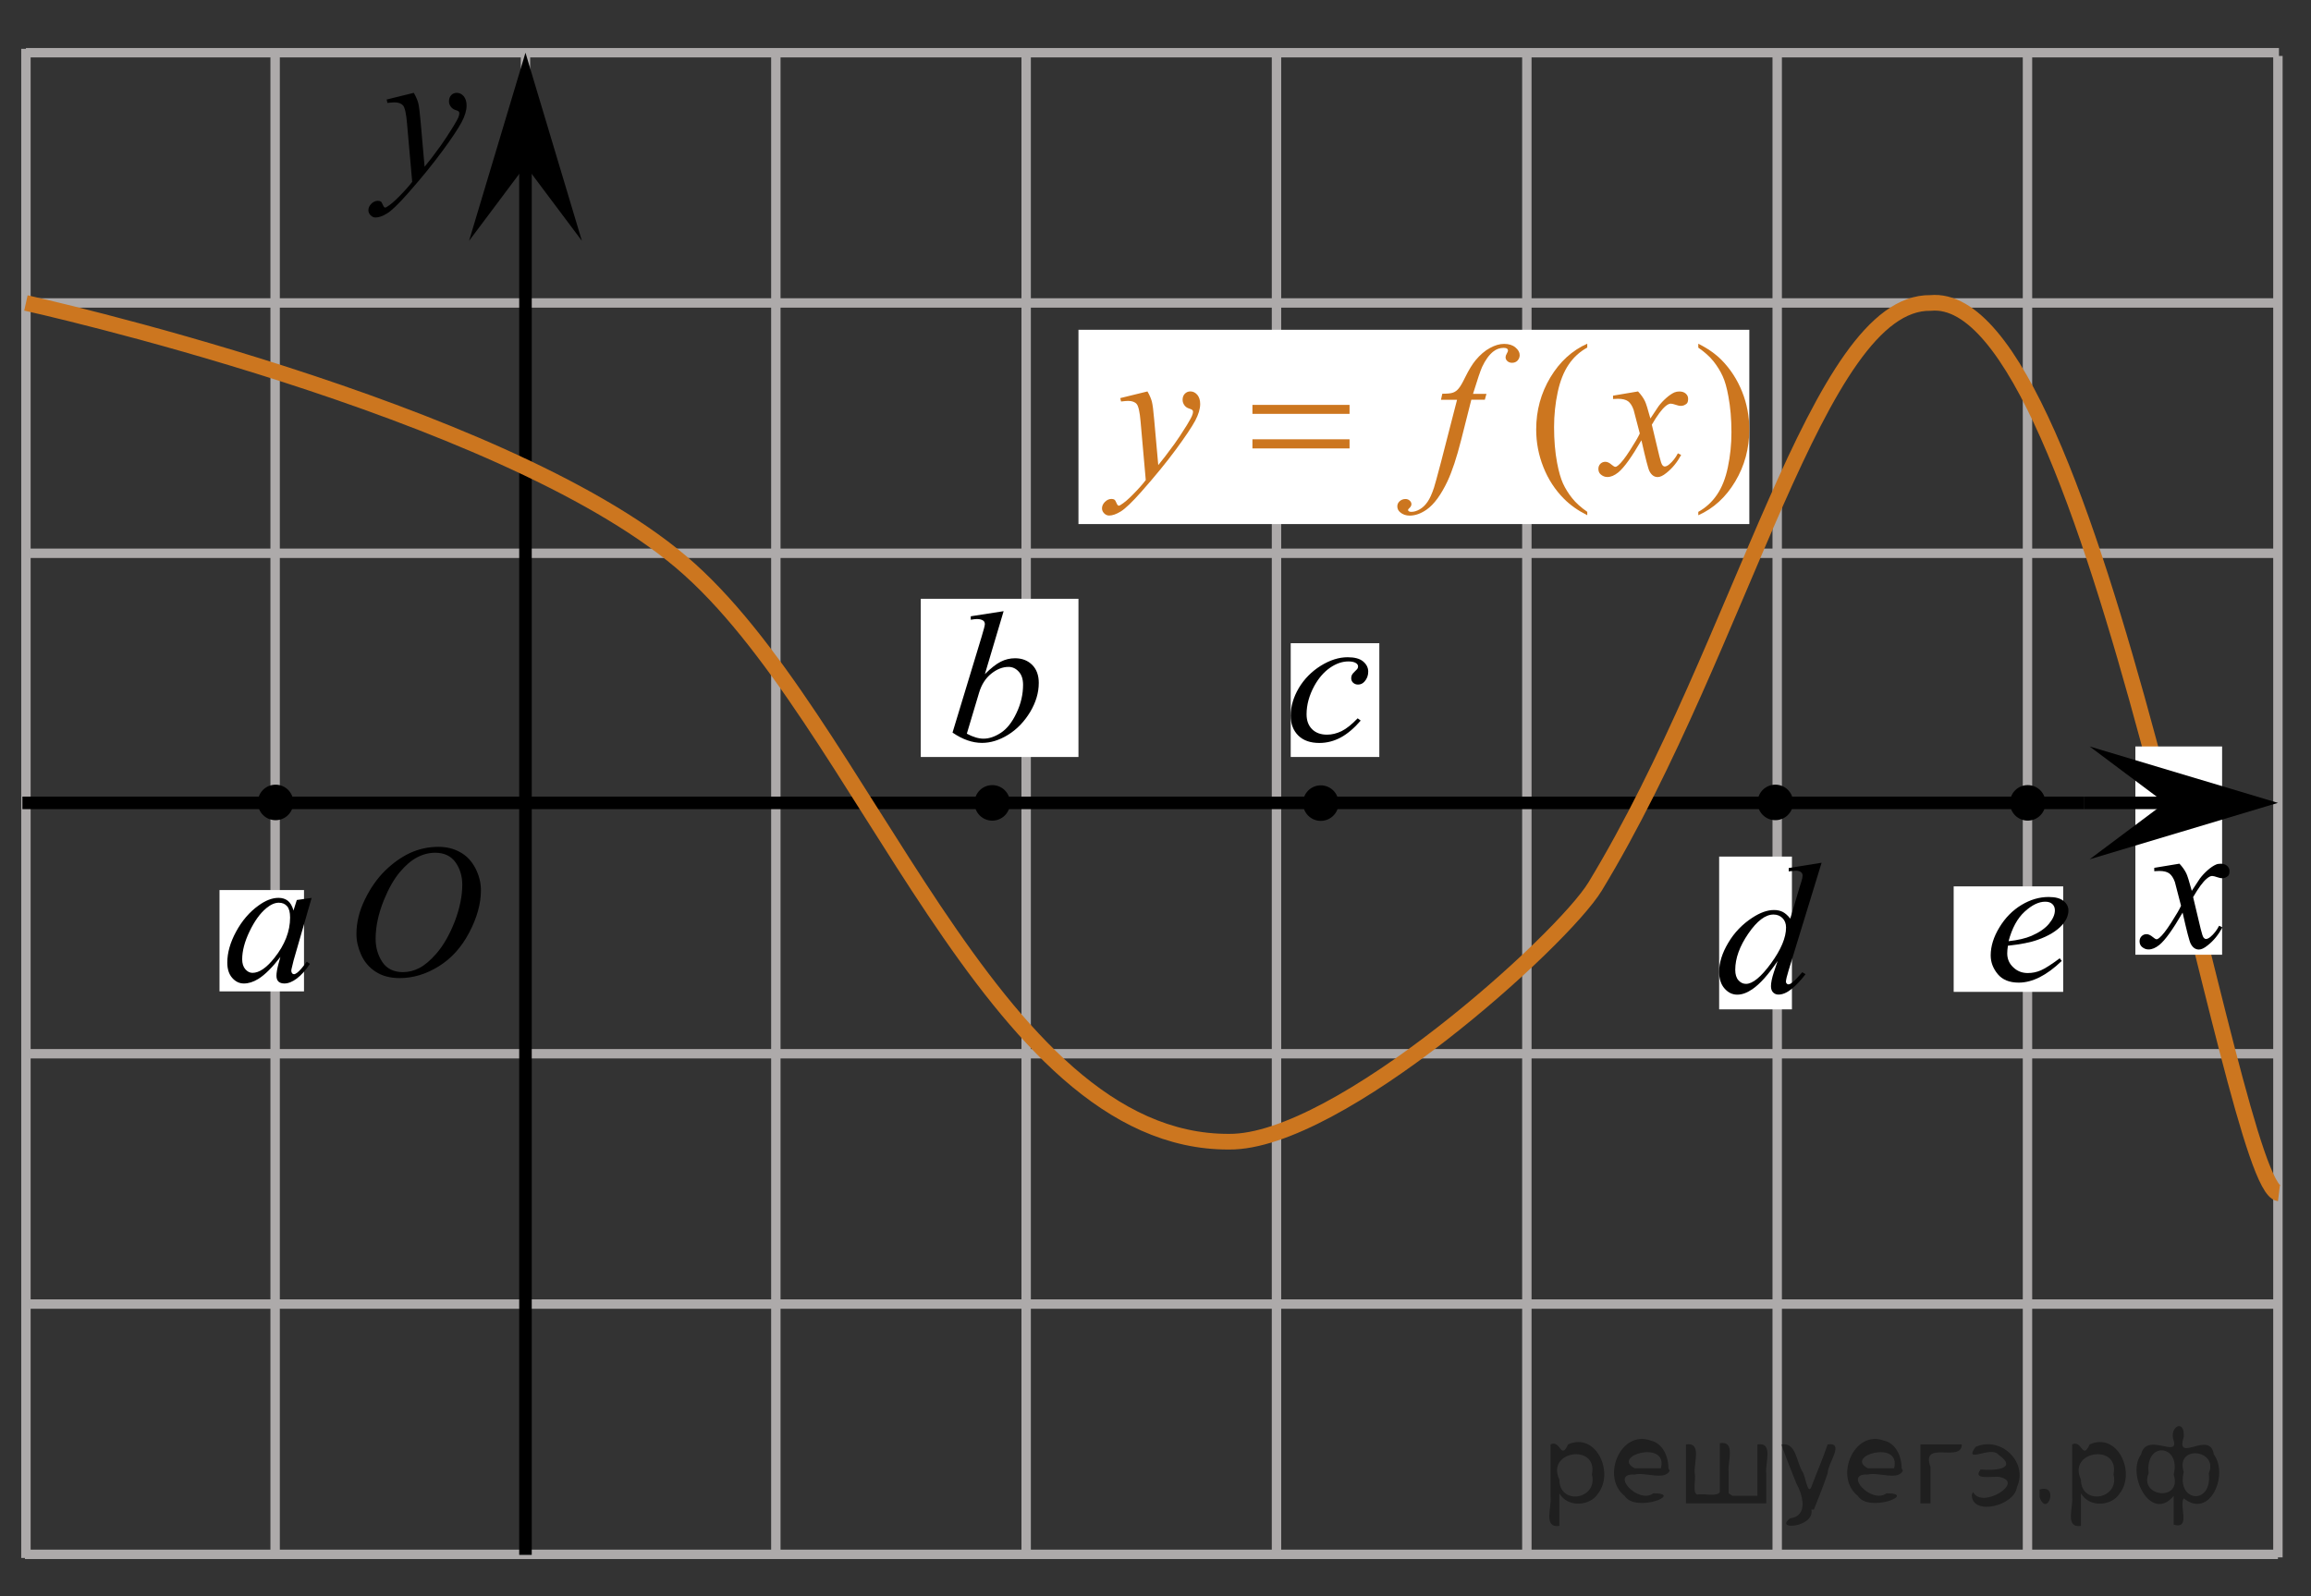 <?xml version="1.0" encoding="utf-8"?>
<!-- Generator: Adobe Illustrator 16.0.0, SVG Export Plug-In . SVG Version: 6.00 Build 0)  -->
<!DOCTYPE svg PUBLIC "-//W3C//DTD SVG 1.1//EN" "http://www.w3.org/Graphics/SVG/1.1/DTD/svg11.dtd">
<svg version="1.1" id="Слой_1" xmlns="http://www.w3.org/2000/svg" xmlns:xlink="http://www.w3.org/1999/xlink" x="0px" y="0px"
	 width="184.318px" height="127.334px" viewBox="199.432 77.167 184.318 127.334"
	 enable-background="new 199.432 77.167 184.318 127.334" xml:space="preserve">
<rect x="199.432" y="77.167" width="184.318" height="127.334" fill="#333333" stroke="none"/>
<line fill="none" stroke="#ADAAAA" stroke-width="0.75" stroke-miterlimit="10" x1="221.375" y1="201.055" x2="221.375" y2="81.631"/>
<line fill="none" stroke="#ADAAAA" stroke-width="0.75" stroke-miterlimit="10" x1="201.5" y1="81.372" x2="381.193" y2="81.372"/>
<line fill="none" stroke="#ADAAAA" stroke-width="0.75" stroke-miterlimit="10" x1="201.5" y1="101.336" x2="381.193" y2="101.336"/>
<line fill="none" stroke="#ADAAAA" stroke-width="0.75" stroke-miterlimit="10" x1="201.5" y1="121.307" x2="381.193" y2="121.307"/>
<line fill="none" stroke="#ADAAAA" stroke-width="0.75" stroke-miterlimit="10" x1="201.5" y1="201.459" x2="201.5" y2="81.063"/>
<line fill="none" stroke="#ADAAAA" stroke-width="0.75" stroke-miterlimit="10" x1="241.342" y1="193.174" x2="241.342" y2="81.611"/>
<line fill="none" stroke="#ADAAAA" stroke-width="0.75" stroke-miterlimit="10" x1="261.311" y1="201.055" x2="261.311" y2="81.631"/>
<line fill="none" stroke="#ADAAAA" stroke-width="0.75" stroke-miterlimit="10" x1="281.275" y1="201.055" x2="281.275" y2="81.631"/>
<line fill="none" stroke="#ADAAAA" stroke-width="0.75" stroke-miterlimit="10" x1="301.241" y1="201.055" x2="301.241" y2="81.631"/>
<line fill="none" stroke="#ADAAAA" stroke-width="0.75" stroke-miterlimit="10" x1="321.209" y1="201.055" x2="321.209" y2="81.631"/>
<line fill="none" stroke="#ADAAAA" stroke-width="0.75" stroke-miterlimit="10" x1="341.176" y1="201.055" x2="341.176" y2="81.631"/>
<line fill="none" stroke="#ADAAAA" stroke-width="0.75" stroke-miterlimit="10" x1="361.138" y1="201.055" x2="361.138" y2="81.631"/>
<line fill="none" stroke="#ADAAAA" stroke-width="0.75" stroke-miterlimit="10" x1="381.112" y1="201.413" x2="381.112" y2="81.631"/>
<polygon points="241.342,90.377 236.842,96.383 241.342,81.372 245.842,96.383 "/>
<g>
	<g>
		<g>
			<g>
				<g>
					<g>
						<g>
							<g>
								<g>
									<g>
										<defs>
											<rect id="SVGID_1_" x="224.916" y="141.219" width="16.438" height="17.871"/>
										</defs>
										<clipPath id="SVGID_2_">
											<use xlink:href="#SVGID_1_"  overflow="visible"/>
										</clipPath>
										<g clip-path="url(#SVGID_2_)">
											<path d="M234.394,144.727c0.662,0,1.248,0.146,1.758,0.438c0.513,0.285,0.91,0.715,1.199,1.273
												c0.289,0.563,0.438,1.146,0.438,1.754c0,1.068-0.313,2.195-0.935,3.377c-0.621,1.184-1.437,2.078-2.437,2.695
												c-1,0.619-2.035,0.934-3.104,0.934c-0.771,0-1.414-0.172-1.936-0.518c-0.52-0.342-0.896-0.793-1.146-1.354
												c-0.248-0.562-0.371-1.104-0.371-1.634c0-0.938,0.229-1.854,0.678-2.771c0.443-0.912,0.98-1.676,1.604-2.289
												c0.623-0.609,1.287-1.084,1.99-1.414C232.849,144.891,233.599,144.727,234.394,144.727z M234.144,145.198
												c-0.49,0-0.976,0.122-1.438,0.366c-0.468,0.242-0.937,0.646-1.396,1.192c-0.461,0.556-0.875,1.279-1.244,2.179
												c-0.45,1.104-0.676,2.146-0.676,3.121c0,0.696,0.178,1.315,0.532,1.854c0.356,0.537,0.908,0.812,1.646,0.812
												c0.447,0,0.89-0.108,1.313-0.33c0.433-0.226,0.875-0.604,1.347-1.142c0.584-0.674,1.069-1.535,1.478-2.58
												c0.396-1.047,0.596-2.021,0.596-2.928c0-0.672-0.18-1.266-0.536-1.777C235.401,145.458,234.862,145.198,234.144,145.198z
												"/>
										</g>
									</g>
								</g>
							</g>
						</g>
					</g>
				</g>
			</g>
		</g>
	</g>
</g>
<g>
	<g>
		<g>
			<g>
				<g>
					<g>
						<g>
							<g>
								<g>
									<g>
										<defs>
											<rect id="SVGID_3_" x="226.12" y="81.633" width="13.746" height="16.49"/>
										</defs>
										<clipPath id="SVGID_4_">
											<use xlink:href="#SVGID_3_"  overflow="visible"/>
										</clipPath>
										<g clip-path="url(#SVGID_4_)">
											<path d="M232.434,84.573c0.168,0.283,0.28,0.551,0.353,0.801c0.063,0.248,0.127,0.734,0.188,1.465l0.321,3.631
												c0.3-0.354,0.728-0.912,1.285-1.682c0.271-0.375,0.604-0.886,1.004-1.529c0.24-0.393,0.392-0.668,0.438-0.824
												c0.029-0.078,0.043-0.159,0.043-0.243c0-0.056-0.018-0.101-0.051-0.133c-0.035-0.034-0.125-0.075-0.271-0.122
												c-0.146-0.047-0.271-0.135-0.356-0.26c-0.101-0.127-0.146-0.27-0.146-0.434c0-0.201,0.063-0.363,0.178-0.486
												c0.117-0.123,0.271-0.184,0.44-0.184c0.218,0,0.396,0.09,0.556,0.27c0.149,0.182,0.229,0.429,0.229,0.74
												c0,0.392-0.133,0.834-0.396,1.332c-0.269,0.5-0.772,1.27-1.535,2.301c-0.758,1.033-1.676,2.16-2.754,3.383
												c-0.742,0.841-1.293,1.369-1.647,1.59c-0.356,0.221-0.668,0.329-0.929,0.329c-0.147,0-0.282-0.06-0.397-0.177
												c-0.112-0.112-0.174-0.25-0.174-0.399c0-0.19,0.08-0.366,0.235-0.522c0.16-0.158,0.334-0.233,0.521-0.233
												c0.102,0,0.184,0.021,0.242,0.063c0.041,0.023,0.084,0.096,0.131,0.209c0.05,0.117,0.094,0.193,0.129,0.232
												c0.021,0.021,0.057,0.037,0.092,0.037c0.025,0,0.082-0.023,0.15-0.074c0.271-0.167,0.586-0.436,0.939-0.797
												c0.479-0.482,0.822-0.876,1.055-1.184l-0.414-4.68c-0.064-0.771-0.172-1.242-0.313-1.41
												c-0.143-0.166-0.369-0.25-0.689-0.25c-0.104,0-0.287,0.017-0.559,0.045l-0.063-0.271L232.434,84.573z"/>
										</g>
									</g>
								</g>
							</g>
						</g>
					</g>
				</g>
			</g>
		</g>
	</g>
</g>
<rect x="285.447" y="103.477" fill="#FFFFFF" width="53.506" height="15.5"/>
<g>
	<g>
		<path fill="#CC761F" d="M326.027,118v0.271c-0.743-0.373-1.361-0.812-1.858-1.312c-0.708-0.711-1.256-1.551-1.64-2.52
			c-0.385-0.965-0.575-1.967-0.575-3.008c0-1.52,0.378-2.902,1.131-4.158c0.752-1.252,1.731-2.145,2.942-2.688v0.309
			c-0.604,0.334-1.104,0.789-1.491,1.369c-0.39,0.578-0.679,1.314-0.868,2.197c-0.189,0.889-0.288,1.813-0.288,2.781
			c0,1.049,0.081,2.002,0.243,2.858c0.128,0.676,0.281,1.219,0.465,1.629c0.187,0.408,0.43,0.804,0.732,1.181
			C325.127,117.297,325.529,117.654,326.027,118z"/>
		<path fill="#CC761F" d="M334.882,104.902v-0.312c0.745,0.367,1.367,0.804,1.863,1.304c0.702,0.717,1.246,1.556,1.632,2.521
			c0.387,0.963,0.573,1.967,0.573,3.012c0,1.521-0.375,2.906-1.125,4.158s-1.729,2.147-2.943,2.688v-0.27
			c0.604-0.338,1.104-0.795,1.492-1.371c0.394-0.576,0.684-1.309,0.868-2.199c0.188-0.891,0.284-1.814,0.284-2.783
			c0-1.043-0.081-1.996-0.243-2.857c-0.122-0.68-0.272-1.219-0.461-1.625c-0.186-0.408-0.431-0.799-0.73-1.18
			C335.784,105.605,335.383,105.247,334.882,104.902z"/>
	</g>
	<g>
		<path fill="#CC761F" d="M290.949,108.395c0.167,0.285,0.28,0.553,0.35,0.799c0.063,0.246,0.129,0.734,0.188,1.459l0.324,3.619
			c0.295-0.354,0.725-0.912,1.284-1.678c0.271-0.373,0.604-0.879,1.003-1.52c0.241-0.396,0.39-0.668,0.438-0.824
			c0.028-0.078,0.047-0.16,0.047-0.242c0-0.055-0.021-0.098-0.055-0.133s-0.124-0.074-0.271-0.121s-0.271-0.133-0.361-0.258
			s-0.144-0.271-0.144-0.433c0-0.198,0.059-0.36,0.177-0.483c0.118-0.121,0.267-0.187,0.438-0.187c0.221,0,0.399,0.09,0.558,0.271
			c0.149,0.178,0.229,0.424,0.229,0.736c0,0.389-0.134,0.83-0.396,1.328c-0.27,0.496-0.777,1.262-1.534,2.289
			c-0.758,1.029-1.677,2.152-2.753,3.369c-0.742,0.838-1.294,1.365-1.651,1.584c-0.354,0.219-0.667,0.326-0.924,0.326
			c-0.147,0-0.285-0.057-0.397-0.172c-0.115-0.115-0.176-0.25-0.176-0.4c0-0.189,0.079-0.363,0.237-0.521
			c0.16-0.156,0.334-0.233,0.521-0.233c0.1,0,0.181,0.021,0.242,0.063c0.038,0.023,0.082,0.096,0.131,0.211
			c0.047,0.111,0.09,0.189,0.129,0.229c0.021,0.024,0.055,0.036,0.09,0.036c0.028,0,0.08-0.021,0.153-0.073
			c0.271-0.166,0.587-0.433,0.939-0.793c0.477-0.479,0.821-0.873,1.049-1.179l-0.413-4.661c-0.064-0.771-0.172-1.238-0.311-1.404
			c-0.139-0.164-0.369-0.25-0.692-0.25c-0.104,0-0.286,0.019-0.555,0.048l-0.063-0.271L290.949,108.395z"/>
		<path fill="#CC761F" d="M317.991,108.57l-0.133,0.484h-1.077l-0.813,3.215c-0.358,1.416-0.726,2.513-1.086,3.285
			c-0.521,1.096-1.071,1.85-1.666,2.269c-0.453,0.315-0.905,0.479-1.357,0.479c-0.295,0-0.546-0.088-0.752-0.264
			c-0.151-0.123-0.229-0.283-0.229-0.48c0-0.156,0.063-0.293,0.188-0.406c0.126-0.113,0.278-0.174,0.461-0.174
			c0.133,0,0.245,0.041,0.336,0.125c0.093,0.084,0.139,0.182,0.139,0.285c0,0.109-0.054,0.209-0.152,0.303
			c-0.077,0.068-0.117,0.121-0.117,0.154c0,0.043,0.019,0.078,0.052,0.104c0.045,0.035,0.113,0.053,0.207,0.053
			c0.212,0,0.438-0.065,0.668-0.199c0.232-0.131,0.44-0.329,0.623-0.592c0.185-0.264,0.354-0.643,0.519-1.137
			c0.067-0.205,0.256-0.885,0.558-2.035l1.282-4.979h-1.282l0.104-0.481c0.406,0,0.691-0.027,0.854-0.089
			c0.161-0.057,0.313-0.161,0.442-0.319c0.14-0.158,0.313-0.457,0.525-0.896c0.291-0.588,0.567-1.045,0.834-1.367
			c0.364-0.438,0.747-0.764,1.146-0.979c0.396-0.219,0.773-0.326,1.134-0.326c0.374,0,0.674,0.094,0.896,0.281
			c0.229,0.188,0.342,0.396,0.342,0.613c0,0.172-0.062,0.313-0.17,0.436c-0.112,0.117-0.263,0.178-0.438,0.178
			c-0.15,0-0.275-0.045-0.373-0.133c-0.097-0.088-0.145-0.191-0.145-0.314c0-0.078,0.029-0.176,0.097-0.291
			c0.063-0.113,0.097-0.191,0.097-0.229c0-0.068-0.021-0.119-0.063-0.154c-0.063-0.049-0.156-0.071-0.279-0.071
			c-0.312,0-0.588,0.1-0.834,0.295c-0.329,0.26-0.624,0.666-0.886,1.221c-0.134,0.291-0.377,1.01-0.729,2.154h1.083L317.991,108.57
			L317.991,108.57z"/>
		<path fill="#CC761F" d="M330.076,108.395c0.241,0.256,0.425,0.512,0.548,0.768c0.091,0.178,0.232,0.642,0.438,1.392l0.646-0.972
			c0.174-0.233,0.383-0.459,0.627-0.674c0.246-0.215,0.465-0.357,0.647-0.438c0.117-0.049,0.249-0.072,0.394-0.072
			c0.213,0,0.382,0.057,0.507,0.17c0.126,0.111,0.188,0.25,0.188,0.41c0,0.188-0.037,0.313-0.108,0.383
			c-0.14,0.123-0.296,0.186-0.475,0.186c-0.104,0-0.214-0.021-0.332-0.065c-0.229-0.078-0.387-0.114-0.465-0.114
			c-0.118,0-0.259,0.065-0.422,0.202c-0.306,0.259-0.669,0.748-1.092,1.479l0.604,2.527c0.095,0.389,0.172,0.619,0.235,0.695
			s0.127,0.111,0.188,0.111c0.104,0,0.228-0.057,0.36-0.168c0.271-0.228,0.502-0.521,0.692-0.883l0.259,0.133
			c-0.313,0.578-0.702,1.061-1.182,1.438c-0.271,0.219-0.499,0.324-0.688,0.324c-0.271,0-0.493-0.152-0.655-0.463
			c-0.104-0.189-0.313-1.016-0.644-2.471c-0.771,1.328-1.382,2.184-1.846,2.563c-0.304,0.246-0.594,0.367-0.869,0.367
			c-0.197,0-0.376-0.07-0.539-0.214c-0.118-0.106-0.178-0.254-0.178-0.436c0-0.162,0.055-0.297,0.158-0.404
			c0.107-0.104,0.24-0.16,0.397-0.16s0.325,0.076,0.502,0.234c0.128,0.109,0.229,0.168,0.295,0.168c0.063,0,0.137-0.039,0.229-0.117
			c0.229-0.188,0.548-0.588,0.941-1.205c0.397-0.616,0.658-1.063,0.781-1.34c-0.307-1.188-0.471-1.819-0.495-1.891
			c-0.11-0.316-0.261-0.545-0.438-0.678c-0.187-0.133-0.449-0.197-0.809-0.197c-0.109,0-0.242,0.006-0.392,0.016v-0.266
			L330.076,108.395z"/>
	</g>
	<g>
		<path fill="#CC761F" d="M299.322,109.469h7.746v0.715h-7.746V109.469z M299.322,112.213h7.746v0.729h-7.746V112.213z"/>
	</g>
</g>
<path fill="#FFFFFF" stroke="#000000" stroke-miterlimit="10" d="M199.432,77.167"/>
<path fill="#FFFFFF" stroke="#000000" stroke-miterlimit="10" d="M383.75,143.5"/>
<circle cx="221.411" cy="141.185" r="1.417"/>
<circle cx="278.573" cy="141.22" r="1.417"/>
<circle cx="304.773" cy="141.238" r="1.417"/>
<rect x="216.94" y="148.174" fill="#FFFFFF" width="6.738" height="8.084"/>
<g>
	<g>
		<path d="M224.286,148.801l-1.437,4.984l-0.162,0.67c-0.017,0.063-0.021,0.117-0.021,0.162c0,0.077,0.021,0.146,0.071,0.205
			c0.038,0.045,0.091,0.065,0.146,0.065c0.063,0,0.146-0.039,0.25-0.117c0.189-0.144,0.446-0.438,0.767-0.883l0.25,0.178
			c-0.338,0.511-0.688,0.896-1.044,1.166c-0.354,0.267-0.688,0.397-0.991,0.397c-0.213,0-0.367-0.055-0.477-0.157
			c-0.104-0.104-0.157-0.259-0.157-0.459c0-0.24,0.058-0.558,0.161-0.947l0.153-0.553c-0.646,0.838-1.231,1.424-1.771,1.758
			c-0.389,0.237-0.769,0.358-1.142,0.358c-0.356,0-0.666-0.147-0.927-0.444c-0.265-0.297-0.395-0.705-0.395-1.226
			c0-0.778,0.233-1.604,0.703-2.469c0.468-0.863,1.063-1.561,1.782-2.076c0.563-0.412,1.097-0.617,1.597-0.617
			c0.299,0,0.548,0.078,0.746,0.232c0.196,0.156,0.354,0.416,0.45,0.779l0.267-0.84L224.286,148.801z M221.668,149.184
			c-0.313,0-0.646,0.146-1,0.438c-0.5,0.418-0.943,1.035-1.334,1.854c-0.394,0.817-0.586,1.563-0.586,2.224
			c0,0.332,0.084,0.598,0.25,0.791c0.168,0.19,0.355,0.289,0.571,0.289c0.534,0,1.115-0.396,1.742-1.185
			c0.839-1.052,1.258-2.125,1.258-3.229c0-0.418-0.079-0.72-0.239-0.902C222.168,149.275,221.947,149.184,221.668,149.184z"/>
	</g>
</g>
<rect x="302.376" y="128.48" fill="#FFFFFF" width="7.066" height="9.078"/>
<g>
	<g>
		<path d="M307.957,134.655c-0.525,0.61-1.062,1.063-1.597,1.35s-1.104,0.434-1.698,0.434c-0.72,0-1.276-0.193-1.682-0.59
			c-0.399-0.395-0.604-0.92-0.604-1.578c0-0.752,0.217-1.488,0.646-2.217c0.436-0.727,1.018-1.313,1.743-1.77
			c0.73-0.453,1.447-0.683,2.15-0.683c0.551,0,0.964,0.108,1.233,0.334c0.271,0.226,0.409,0.496,0.409,0.817
			c0,0.308-0.099,0.563-0.288,0.779c-0.144,0.166-0.313,0.25-0.521,0.25c-0.157,0-0.288-0.051-0.395-0.146
			c-0.104-0.1-0.152-0.223-0.152-0.364c0-0.099,0.021-0.183,0.057-0.261c0.038-0.075,0.116-0.174,0.235-0.28
			c0.116-0.108,0.188-0.188,0.217-0.237c0.022-0.052,0.038-0.103,0.038-0.154c0-0.104-0.05-0.188-0.146-0.258
			c-0.146-0.101-0.354-0.146-0.622-0.146c-0.496,0-0.983,0.168-1.475,0.509c-0.483,0.338-0.897,0.813-1.244,1.438
			c-0.413,0.756-0.621,1.516-0.621,2.27c0,0.5,0.146,0.895,0.438,1.188c0.293,0.291,0.688,0.438,1.196,0.438
			c0.392,0,0.771-0.097,1.155-0.28c0.383-0.188,0.813-0.529,1.285-1.024L307.957,134.655z"/>
	</g>
</g>
<circle cx="341.029" cy="141.183" r="1.417"/>
<rect x="355.251" y="147.881" fill="#FFFFFF" width="8.735" height="8.416"/>
<g>
	<g>
		<path d="M359.576,152.616c-0.036,0.245-0.054,0.448-0.054,0.606c0,0.438,0.154,0.812,0.479,1.114
			c0.317,0.308,0.704,0.459,1.159,0.459c0.364,0,0.716-0.071,1.053-0.219c0.336-0.146,0.835-0.465,1.498-0.959l0.158,0.213
			c-1.197,1.15-2.342,1.729-3.43,1.729c-0.738,0-1.298-0.228-1.672-0.677c-0.372-0.45-0.563-0.948-0.563-1.493
			c0-0.729,0.231-1.479,0.698-2.242c0.465-0.767,1.05-1.356,1.753-1.782c0.703-0.425,1.426-0.638,2.17-0.638
			c0.536,0,0.934,0.104,1.188,0.315c0.261,0.211,0.39,0.461,0.39,0.75c0,0.404-0.167,0.797-0.501,1.17
			c-0.439,0.482-1.088,0.877-1.941,1.177C361.402,152.348,360.605,152.502,359.576,152.616z M359.629,152.254
			c0.748-0.082,1.357-0.225,1.827-0.426c0.623-0.271,1.09-0.593,1.4-0.968c0.31-0.375,0.467-0.729,0.467-1.069
			c0-0.205-0.066-0.373-0.201-0.5c-0.134-0.127-0.324-0.188-0.572-0.188c-0.517,0-1.063,0.266-1.644,0.799
			C360.328,150.432,359.905,151.215,359.629,152.254z"/>
	</g>
</g>
<rect x="272.87" y="124.938" fill="#FFFFFF" width="12.576" height="12.621"/>
<g>
	<g>
		<path d="M279.478,125.926l-1.495,5.023c0.483-0.484,0.909-0.814,1.271-0.996c0.357-0.181,0.736-0.271,1.135-0.271
			c0.559,0,1.013,0.178,1.365,0.526c0.354,0.354,0.527,0.834,0.527,1.44c0,0.776-0.229,1.558-0.693,2.329
			c-0.469,0.771-1.053,1.377-1.754,1.811c-0.703,0.433-1.396,0.646-2.078,0.646c-0.769,0-1.549-0.271-2.354-0.822l2.31-7.613
			c0.178-0.586,0.268-0.932,0.268-1.031c0-0.127-0.04-0.221-0.121-0.282c-0.115-0.086-0.288-0.133-0.518-0.133
			c-0.104,0-0.271,0.021-0.484,0.056v-0.275L279.478,125.926z M276.543,135.7c0.506,0.27,0.947,0.397,1.334,0.397
			c0.441,0,0.904-0.156,1.385-0.47c0.479-0.313,0.896-0.84,1.244-1.582c0.354-0.741,0.523-1.489,0.523-2.248
			c0-0.444-0.111-0.795-0.345-1.047c-0.229-0.252-0.502-0.379-0.813-0.379c-0.474,0-0.934,0.183-1.383,0.543
			c-0.446,0.36-0.771,0.862-0.965,1.508L276.543,135.7z"/>
	</g>
</g>
<rect x="336.546" y="145.504" fill="#FFFFFF" width="5.805" height="12.188"/>
<g>
	<g>
		<path d="M344.717,145.995l-2.629,8.582c-0.146,0.467-0.215,0.771-0.215,0.918c0,0.049,0.021,0.098,0.063,0.141
			c0.042,0.044,0.09,0.063,0.136,0.063c0.063,0,0.146-0.029,0.234-0.096c0.174-0.115,0.464-0.406,0.871-0.873l0.26,0.154
			c-0.365,0.482-0.735,0.877-1.107,1.178c-0.375,0.303-0.729,0.451-1.053,0.451c-0.175,0-0.313-0.059-0.43-0.176
			c-0.11-0.115-0.168-0.281-0.168-0.494c0-0.274,0.076-0.646,0.229-1.113l0.303-0.898c-0.739,1.086-1.411,1.838-2.021,2.254
			c-0.418,0.285-0.813,0.433-1.198,0.433c-0.39,0-0.727-0.162-1.015-0.49c-0.287-0.325-0.432-0.771-0.432-1.334
			c0-0.724,0.239-1.493,0.727-2.313c0.483-0.817,1.123-1.483,1.918-2c0.628-0.412,1.201-0.616,1.729-0.616
			c0.271,0,0.512,0.055,0.711,0.159c0.194,0.104,0.396,0.283,0.588,0.527l0.749-2.527c0.057-0.184,0.104-0.321,0.139-0.432
			c0.063-0.191,0.093-0.354,0.093-0.479c0-0.104-0.038-0.189-0.111-0.258c-0.105-0.082-0.244-0.125-0.412-0.125
			c-0.117,0-0.313,0.021-0.581,0.055v-0.271L344.717,145.995z M341.882,151.161c0-0.312-0.099-0.562-0.282-0.748
			c-0.188-0.188-0.429-0.285-0.719-0.285c-0.646,0-1.313,0.506-2.007,1.516s-1.044,1.977-1.044,2.896
			c0,0.362,0.086,0.642,0.255,0.832c0.168,0.19,0.365,0.287,0.604,0.287c0.528,0,1.193-0.546,1.993-1.636
			C341.478,152.928,341.882,151.975,341.882,151.161z"/>
	</g>
</g>
<circle cx="361.157" cy="141.218" r="1.417"/>
<line fill="none" stroke="#ADAAAA" stroke-width="0.75" stroke-miterlimit="10" x1="201.419" y1="181.204" x2="381.112" y2="181.204"/>
<line fill="none" stroke="#ADAAAA" stroke-width="0.75" stroke-miterlimit="10" x1="201.419" y1="201.17" x2="381.112" y2="201.17"/>
<path fill="none" stroke="#CC761F" stroke-width="1.25" stroke-miterlimit="10" d="M199.432,204.5"/>
<line fill="none" stroke="#ADAAAA" stroke-width="0.75" stroke-miterlimit="10" x1="201.419" y1="161.233" x2="381.112" y2="161.233"/>
<line fill="none" stroke="#000000" stroke-miterlimit="10" x1="201.22" y1="141.219" x2="365.661" y2="141.219"/>
<line fill="none" stroke="#000000" stroke-miterlimit="10" x1="241.342" y1="201.213" x2="241.342" y2="85.815"/>
<path fill="none" stroke="#CC761F" stroke-width="1.25" stroke-miterlimit="10" d="M201.5,101.336c0,0,37.684,8.33,52.255,20.664
	c14.571,12.332,24.659,46.332,43.698,46.25c8.736,0.084,26.623-16.105,29.207-20.369c11.829-19.514,17.701-46.688,26.749-46.545
	c13.166-1.227,23.898,70.58,27.783,71.039"/>
<rect x="369.743" y="136.719" fill="#FFFFFF" width="6.917" height="16.615"/>
<g>
	<g>
		<g>
			<g>
				<g>
					<g>
						<g>
							<g>
								<g>
									<g>
										<defs>
											<rect id="SVGID_5_" x="367.424" y="143.127" width="12.359" height="13.729"/>
										</defs>
										<clipPath id="SVGID_6_">
											<use xlink:href="#SVGID_5_"  overflow="visible"/>
										</clipPath>
										<g clip-path="url(#SVGID_6_)">
											<path d="M373.258,146.07c0.24,0.257,0.422,0.515,0.545,0.771c0.09,0.182,0.234,0.646,0.438,1.396l0.646-0.979
												c0.172-0.229,0.382-0.461,0.627-0.674c0.246-0.217,0.461-0.354,0.648-0.438c0.115-0.054,0.248-0.073,0.391-0.073
												c0.213,0,0.382,0.059,0.507,0.17c0.125,0.112,0.188,0.252,0.188,0.414c0,0.188-0.037,0.313-0.109,0.385
												c-0.139,0.123-0.295,0.188-0.473,0.188c-0.104,0-0.215-0.021-0.332-0.064c-0.229-0.078-0.391-0.117-0.465-0.117
												c-0.117,0-0.262,0.068-0.424,0.207c-0.313,0.256-0.67,0.75-1.097,1.479l0.604,2.539c0.094,0.39,0.172,0.617,0.231,0.692
												c0.063,0.076,0.132,0.111,0.188,0.111c0.104,0,0.228-0.059,0.363-0.17c0.27-0.229,0.5-0.521,0.688-0.885l0.26,0.133
												c-0.313,0.58-0.696,1.063-1.185,1.441c-0.271,0.221-0.498,0.322-0.687,0.322c-0.274,0-0.493-0.15-0.655-0.465
												c-0.104-0.189-0.318-1.021-0.646-2.479c-0.77,1.332-1.382,2.188-1.846,2.571c-0.301,0.244-0.59,0.367-0.87,0.367
												c-0.192,0-0.375-0.068-0.539-0.215c-0.113-0.104-0.177-0.254-0.177-0.438c0-0.16,0.057-0.299,0.162-0.404
												c0.104-0.105,0.239-0.162,0.396-0.162c0.149,0,0.317,0.08,0.502,0.234c0.128,0.109,0.229,0.172,0.296,0.172
												c0.061,0,0.137-0.039,0.229-0.117c0.229-0.188,0.546-0.59,0.942-1.211c0.396-0.619,0.659-1.064,0.781-1.344
												c-0.312-1.193-0.478-1.824-0.492-1.896c-0.112-0.318-0.27-0.548-0.442-0.681c-0.183-0.134-0.448-0.198-0.806-0.198
												c-0.112,0-0.241,0.006-0.396,0.018v-0.268L373.258,146.07z"/>
										</g>
									</g>
								</g>
							</g>
						</g>
					</g>
				</g>
			</g>
		</g>
	</g>
</g>
<polygon points="372.105,141.219 366.095,136.719 381.112,141.219 366.095,145.719 "/>
<line fill="none" stroke="#000000" stroke-miterlimit="10" x1="365.661" y1="141.219" x2="373.254" y2="141.219"/>
<g style="stroke:none;fill:#000;fill-opacity:0.4" > <path d="m 323.8,196.4 c 0,0.8 0,1.6 0,2.5 -1.3,0.2 -0.6,-1.5 -0.7,-2.3 0,-1.4 0,-2.8 0,-4.2 0.8,-0.4 0.8,1.3 1.4,0.0 2.2,-1.0 3.7,2.2 2.4,3.9 -0.6,1.0 -2.4,1.2 -3.1,0.0 z m 2.6,-1.6 c 0.5,-2.5 -3.7,-1.9 -2.6,0.4 0.0,2.1 3.1,1.6 2.6,-0.4 z" /> <path d="m 332.6,194.5 c -0.4,0.8 -1.9,0.1 -2.8,0.3 -2.0,-0.1 0.3,2.4 1.5,1.5 2.5,0.0 -1.4,1.6 -2.3,0.2 -1.9,-1.5 -0.3,-5.3 2.1,-4.4 0.9,0.2 1.4,1.2 1.4,2.2 z m -0.7,-0.2 c 0.6,-2.3 -4.0,-1.0 -2.1,0.0 0.7,0 1.4,-0.0 2.1,-0.0 z" /> <path d="m 337.6,196.5 c 0.6,0 1.3,0 2.0,0 0,-1.3 0,-2.7 0,-4.1 1.3,-0.2 0.6,1.5 0.7,2.3 0,0.8 0,1.6 0,2.4 -2.1,0 -4.2,0 -6.4,0 0,-1.5 0,-3.1 0,-4.7 1.3,-0.2 0.6,1.5 0.7,2.3 0.1,0.5 -0.2,1.6 0.2,1.7 0.5,-0.1 1.6,0.2 1.8,-0.2 0,-1.3 0,-2.6 0,-3.9 1.3,-0.2 0.6,1.5 0.7,2.3 0,0.5 0,1.1 0,1.7 z" /> <path d="m 343.9,197.6 c 0.3,1.4 -3.0,1.7 -1.7,0.7 1.5,-0.2 1.0,-1.9 0.5,-2.8 -0.4,-1.0 -0.8,-2.0 -1.2,-3.1 1.2,-0.2 1.2,1.4 1.7,2.2 0.2,0.2 0.4,1.9 0.7,1.2 0.4,-1.1 0.9,-2.2 1.3,-3.4 1.4,-0.2 0.0,1.5 -0.0,2.3 -0.3,0.9 -0.7,1.9 -1.1,2.9 z" /> <path d="m 351.2,194.5 c -0.4,0.8 -1.9,0.1 -2.8,0.3 -2.0,-0.1 0.3,2.4 1.5,1.5 2.5,0.0 -1.4,1.6 -2.3,0.2 -1.9,-1.5 -0.3,-5.3 2.1,-4.4 0.9,0.2 1.4,1.2 1.4,2.2 z m -0.7,-0.2 c 0.6,-2.3 -4.0,-1.0 -2.1,0.0 0.7,0 1.4,-0.0 2.1,-0.0 z" /> <path d="m 352.6,197.1 c 0,-1.5 0,-3.1 0,-4.7 1.1,0 2.2,0 3.3,0 0.0,1.5 -3.3,-0.4 -2.5,1.8 0,0.9 0,1.9 0,2.9 -0.2,0 -0.5,0 -0.7,0 z" /> <path d="m 356.8,196.2 c 0.7,1.4 4.2,-0.8 2.1,-1.2 -0.5,-0.1 -2.2,0.3 -1.5,-0.6 1.0,0.1 3.1,0.0 1.4,-1.2 -0.6,-0.7 -2.8,0.8 -1.8,-0.6 2.0,-0.9 4.2,1.2 3.3,3.2 -0.2,1.5 -3.5,2.3 -3.6,0.7 l 0,-0.1 0,-0.0 0,0 z" /> <path d="m 362.1,196.0 c 1.6,-0.5 0.6,2.3 -0.0,0.6 -0.0,-0.2 0.0,-0.4 0.0,-0.6 z" /> <path d="m 365.4,196.4 c 0,0.8 0,1.6 0,2.5 -1.3,0.2 -0.6,-1.5 -0.7,-2.3 0,-1.4 0,-2.8 0,-4.2 0.8,-0.4 0.8,1.3 1.4,0.0 2.2,-1.0 3.7,2.2 2.4,3.9 -0.6,1.0 -2.4,1.2 -3.1,0.0 z m 2.6,-1.6 c 0.5,-2.5 -3.7,-1.9 -2.6,0.4 0.0,2.1 3.1,1.6 2.6,-0.4 z" /> <path d="m 370.8,194.7 c -0.8,1.9 2.7,2.3 2.0,0.1 0.6,-2.4 -2.3,-2.7 -2.0,-0.1 z m 2.0,4.2 c 0,-0.8 0,-1.6 0,-2.4 -1.8,2.2 -3.8,-1.7 -2.6,-3.3 0.4,-1.8 3.0,0.3 2.6,-1.1 -0.4,-1.1 0.9,-1.8 0.8,-0.3 -0.7,2.2 2.1,-0.6 2.4,1.4 1.2,1.6 -0.3,5.2 -2.4,3.5 -0.4,0.6 0.6,2.5 -0.8,2.1 z m 2.8,-4.2 c 0.8,-1.9 -2.7,-2.3 -2.0,-0.1 -0.6,2.4 2.3,2.7 2.0,0.1 z" /> </g></svg>

<!--File created and owned by https://sdamgia.ru. Copying is prohibited. All rights reserved.-->
